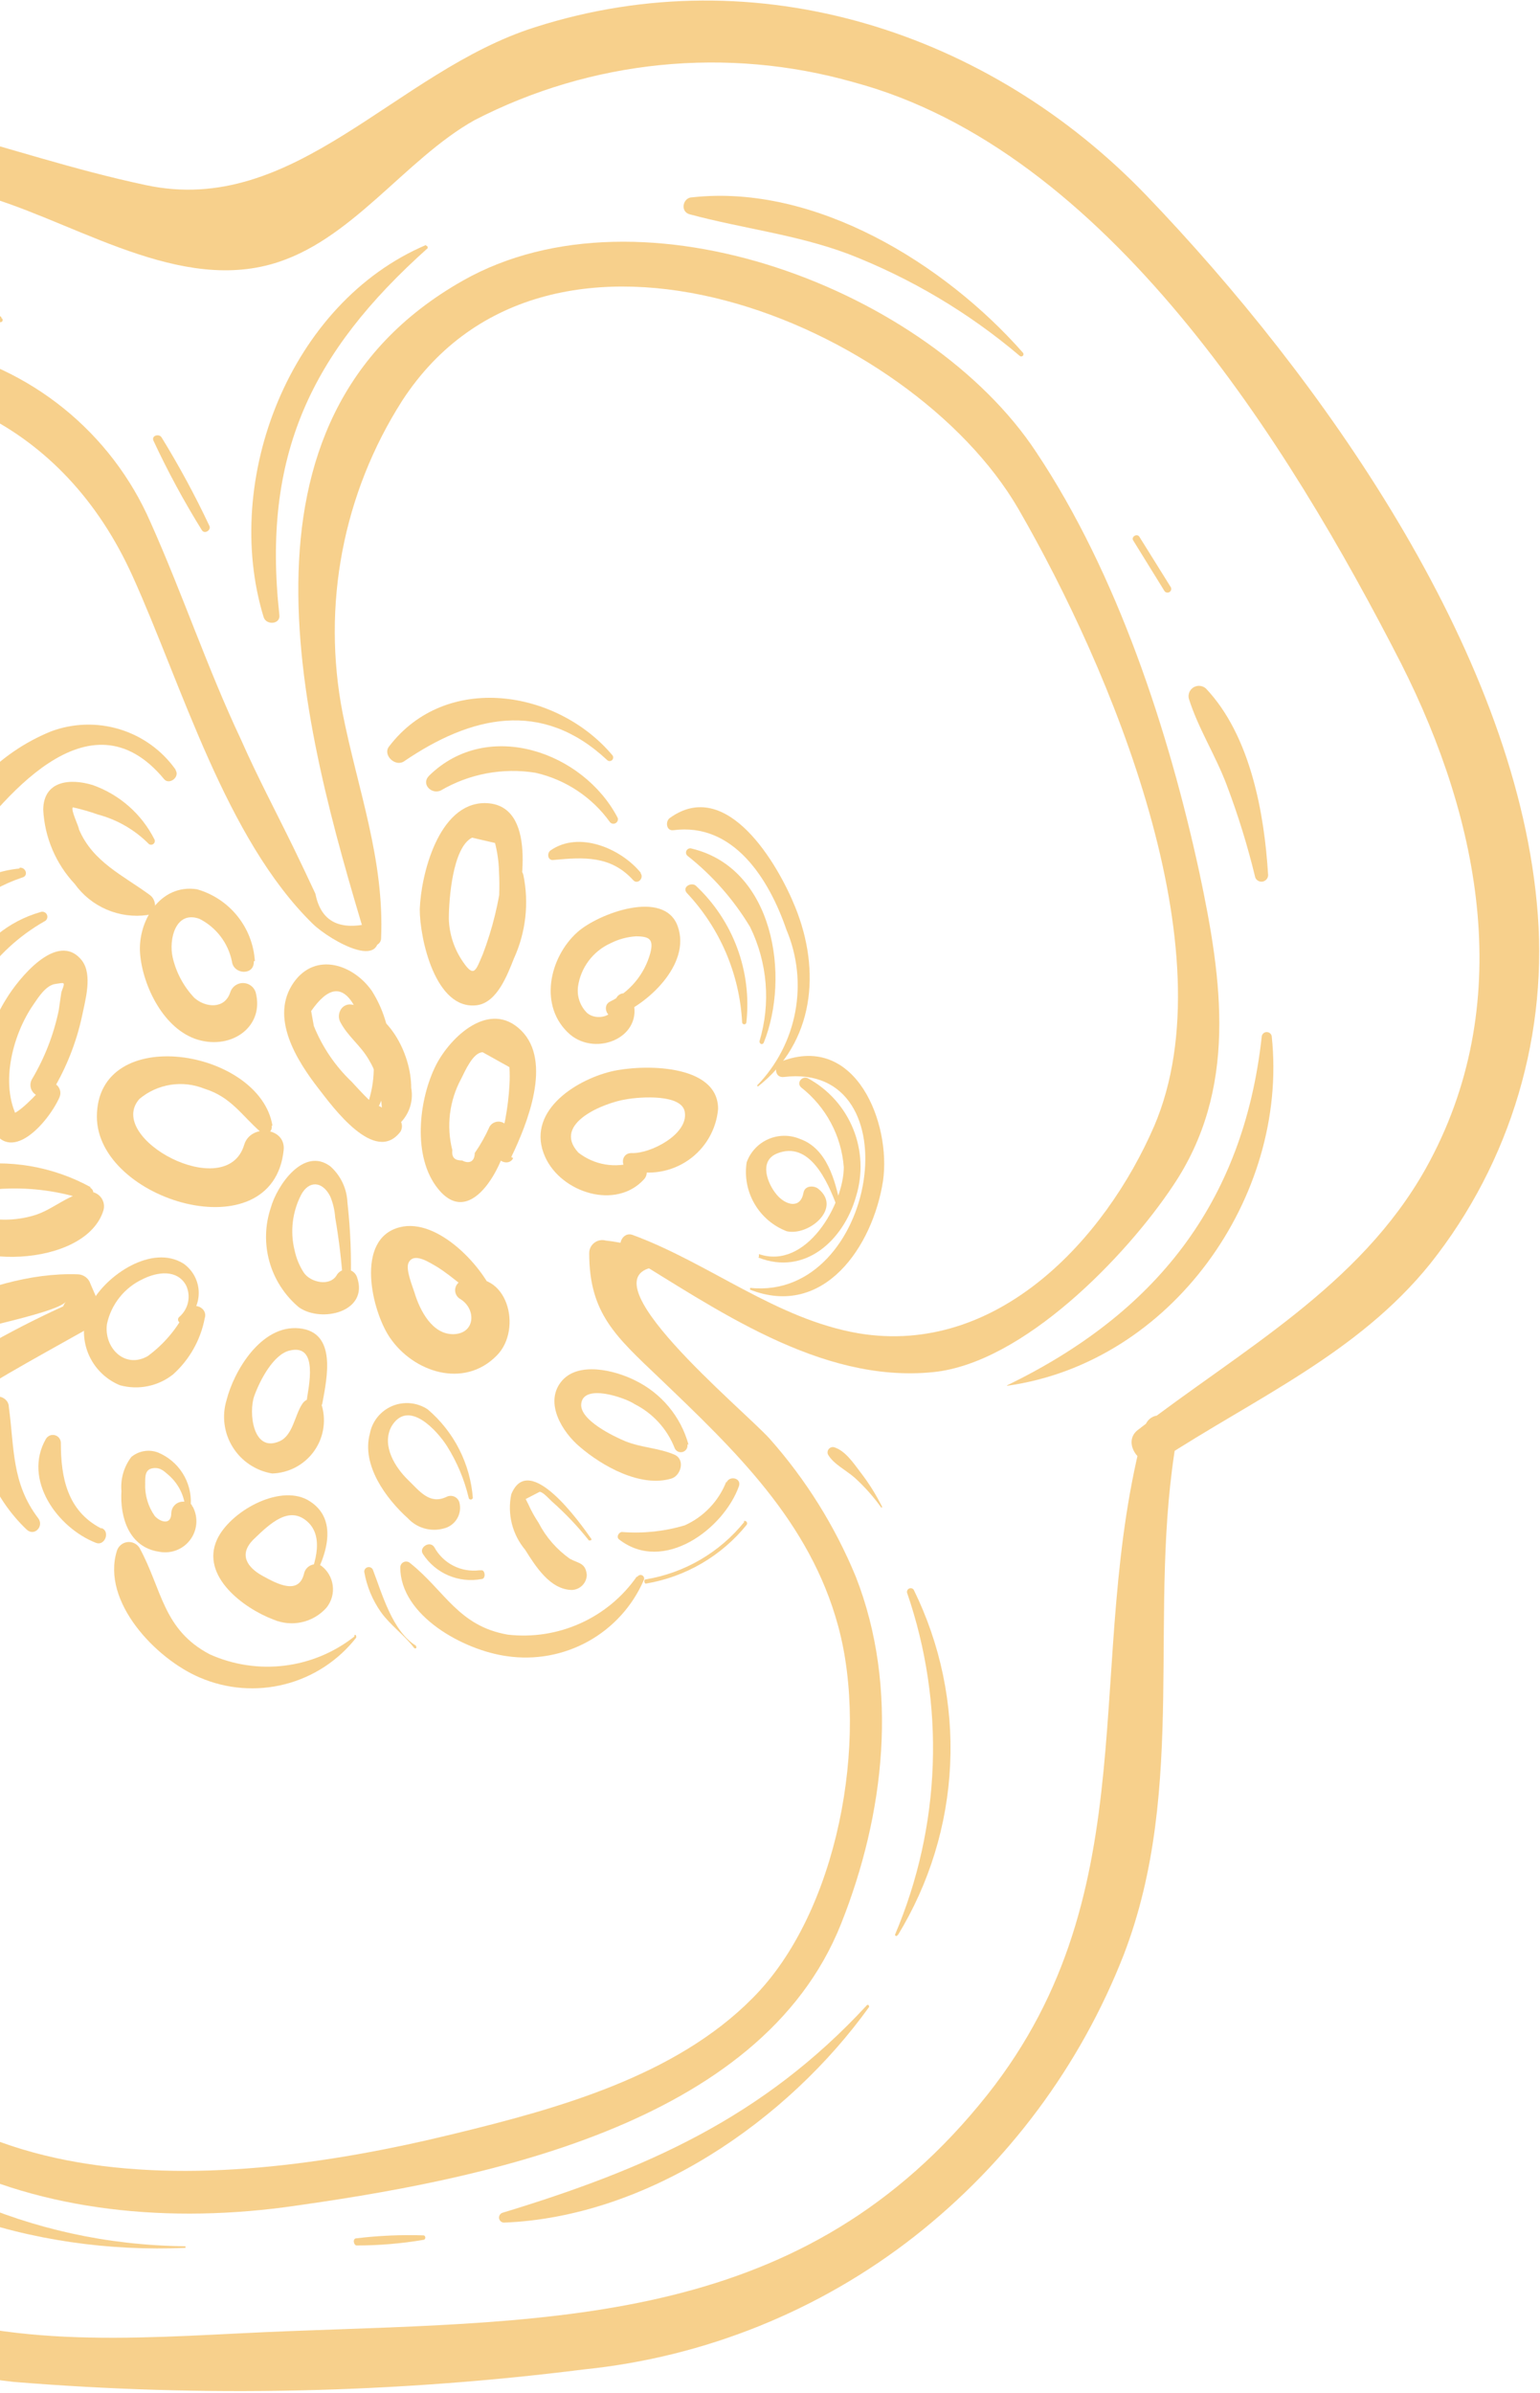 <svg width="123" height="191" viewBox="0 0 123 191" fill="none" xmlns="http://www.w3.org/2000/svg">
<g opacity="0.6" clip-path="url(#clip0_22_1447)">
<path d="M91.413 113.933C86.383 132.526 91.882 150.758 78.881 167.165C64.281 185.566 44.78 185.227 23.125 186.055C12.469 186.458 1.812 187.731 -8.461 183.932C-17.967 180.409 -25.81 173.086 -32.396 165.552C-36.02 161.307 -39.792 156.489 -41.135 151.013C-42.605 145.049 -40.389 140.082 -40.069 134.245C-39.685 127.878 -42.456 122.911 -46.463 118.178C-52.431 111.174 -59.251 105.444 -63.812 97.23C-69.951 86.087 -69.482 75.814 -65.688 64.056C-62.981 55.545 -62.043 46.694 -59.571 38.204C-56.203 26.7 -46.293 19.76 -35.252 16.173C-24.529 12.854 -13.09 12.574 -2.216 15.367C5.286 17.234 13.641 23.305 21.633 21.097C28.027 19.335 32.29 12.735 37.895 9.593C47.226 4.776 58.053 3.691 68.16 6.558C88.408 11.971 102.901 35.381 111.896 52.934C118.29 65.563 121.146 80.229 113.878 93.261C108.592 102.684 99.129 107.757 90.859 114.146C89.517 115.207 91.264 117.457 92.692 116.523C100.237 111.599 108.443 108.033 114.219 100.88C120.703 92.735 123.759 82.402 122.744 72.057C120.826 51.682 105.459 30.075 91.584 15.621C79.009 2.526 60.445 -3.481 42.755 2.165C31.565 5.688 23.573 17.34 11.637 14.772C-0.042 12.289 -9.122 7.683 -21.59 8.405C-39.472 9.593 -59.294 18.296 -64.579 36.846C-66.199 42.576 -66.498 48.625 -68.075 54.398C-69.652 60.172 -71.869 65.35 -73.126 71.039C-75.108 80.351 -73.679 90.063 -69.098 98.418C-64.26 107.63 -56.758 114.018 -50.108 121.765C-41.582 131.932 -49.085 144.242 -44.289 155.725C-37.17 172.704 -17.242 188.135 1.087 190.108C16.27 191.347 31.541 191.013 46.655 189.111C56.291 188.128 65.449 184.44 73.063 178.477C80.536 172.607 86.298 164.855 89.751 156.022C94.93 142.565 91.563 128.43 94.014 114.634C94.312 112.978 91.882 112.235 91.413 113.933Z" fill="#F2B140"/>
<path d="M39.579 103.661C38.684 101.156 34.976 97.166 31.928 97.951C28.326 98.864 29.69 104.637 31.139 106.76C33.015 109.519 37.043 110.856 39.664 108.203C41.796 106.08 40.517 101.178 36.958 102.196C36.801 102.237 36.66 102.323 36.553 102.444C36.446 102.565 36.377 102.715 36.356 102.875C36.336 103.034 36.364 103.197 36.437 103.341C36.51 103.485 36.624 103.604 36.766 103.682C38.045 104.467 37.981 106.42 36.254 106.484C34.528 106.547 33.526 104.574 33.1 103.151C32.929 102.621 32.418 101.369 32.61 100.838C33.015 99.841 34.4 100.838 34.912 101.114C36.361 102.027 37.512 103.236 39.025 104.128C39.302 104.276 39.75 104 39.622 103.661H39.579Z" fill="#F2B140"/>
<path d="M25.747 112.002C26.109 110.007 26.94 106.314 23.893 106.017C20.845 105.72 18.671 109.455 18.095 111.747C17.904 112.371 17.849 113.029 17.934 113.675C18.018 114.322 18.241 114.944 18.586 115.498C18.931 116.053 19.39 116.527 19.934 116.891C20.478 117.254 21.094 117.498 21.74 117.605C22.383 117.586 23.014 117.421 23.584 117.125C24.154 116.828 24.65 116.407 25.033 115.892C25.417 115.377 25.678 114.783 25.798 114.153C25.918 113.524 25.893 112.875 25.726 112.257C25.677 112.097 25.584 111.954 25.456 111.845C25.328 111.737 25.172 111.667 25.006 111.645C24.839 111.622 24.67 111.648 24.518 111.719C24.366 111.79 24.238 111.903 24.148 112.044C23.53 112.957 23.402 114.57 22.315 115.037C20.184 115.971 19.843 112.702 20.312 111.408C20.781 110.113 21.846 108.118 23.104 107.8C25.512 107.184 24.617 110.792 24.489 111.832C24.489 112.533 25.619 112.702 25.747 112.002Z" fill="#F2B140"/>
<path d="M37.768 119.579C37.666 118.22 37.296 116.893 36.678 115.676C36.06 114.46 35.206 113.377 34.166 112.49C33.753 112.215 33.278 112.046 32.783 111.998C32.288 111.951 31.79 112.026 31.331 112.217C30.873 112.409 30.47 112.71 30.157 113.095C29.845 113.48 29.633 113.936 29.541 114.422C28.859 116.926 30.819 119.601 32.588 121.192C32.943 121.571 33.394 121.846 33.893 121.988C34.393 122.13 34.922 122.134 35.423 121.999C35.649 121.947 35.862 121.85 36.048 121.714C36.235 121.578 36.392 121.405 36.51 121.207C36.628 121.008 36.703 120.788 36.733 120.559C36.762 120.33 36.744 120.098 36.681 119.876C36.647 119.778 36.592 119.688 36.519 119.613C36.447 119.538 36.359 119.479 36.262 119.441C36.165 119.402 36.061 119.385 35.956 119.391C35.852 119.397 35.75 119.425 35.658 119.473C34.315 120.11 33.526 119.028 32.567 118.094C31.608 117.16 30.436 115.398 31.267 113.849C32.61 111.599 34.933 114.21 35.7 115.419C36.496 116.682 37.08 118.065 37.427 119.516C37.427 119.561 37.445 119.604 37.477 119.636C37.508 119.668 37.552 119.685 37.597 119.685C37.642 119.685 37.686 119.668 37.718 119.636C37.75 119.604 37.768 119.561 37.768 119.516V119.579Z" fill="#F2B140"/>
<path d="M28.006 102.557C28.081 100.361 27.995 98.162 27.75 95.978C27.728 95.43 27.596 94.892 27.362 94.397C27.128 93.901 26.796 93.457 26.386 93.091C24.255 91.499 22.123 94.619 21.633 96.381C21.161 97.778 21.122 99.284 21.521 100.704C21.92 102.123 22.739 103.39 23.871 104.34C25.683 105.614 29.477 104.701 28.518 101.942C28.465 101.782 28.369 101.641 28.239 101.534C28.11 101.427 27.952 101.358 27.785 101.336C27.618 101.314 27.448 101.339 27.295 101.408C27.142 101.478 27.012 101.589 26.919 101.73C26.386 102.727 24.788 102.366 24.255 101.56C23.909 101.021 23.664 100.424 23.53 99.798C23.159 98.297 23.348 96.713 24.063 95.341C24.66 94.237 25.726 94.237 26.365 95.468C26.595 96.008 26.732 96.582 26.77 97.166C27.079 98.951 27.292 100.75 27.409 102.557C27.409 102.636 27.441 102.712 27.497 102.767C27.553 102.823 27.628 102.854 27.708 102.854C27.787 102.854 27.863 102.823 27.919 102.767C27.975 102.712 28.006 102.636 28.006 102.557Z" fill="#F2B140"/>
<path d="M40.837 92.348C42.094 89.737 44.14 84.728 41.625 82.245C39.11 79.762 35.977 82.755 34.826 85.004C33.441 87.742 32.908 92.348 34.997 94.895C37.725 98.27 40.474 92.603 40.645 90.311C40.637 90.134 40.573 89.965 40.462 89.828C40.35 89.69 40.198 89.592 40.027 89.547C39.855 89.502 39.674 89.512 39.509 89.577C39.344 89.642 39.205 89.758 39.11 89.907C38.78 90.65 38.381 91.361 37.917 92.03C37.917 92.709 37.469 92.921 36.915 92.624C36.34 92.624 36.063 92.412 36.127 91.796C35.639 89.879 35.89 87.85 36.83 86.108C37.15 85.471 37.789 83.986 38.556 83.986L40.688 85.174C40.719 85.662 40.719 86.151 40.688 86.639C40.585 88.427 40.256 90.196 39.707 91.902C39.473 92.624 40.645 93.155 40.986 92.433L40.837 92.348Z" fill="#F2B140"/>
<path d="M30.223 88.358C30.931 86.898 31.256 85.284 31.166 83.665C31.077 82.047 30.576 80.477 29.711 79.104C28.241 76.982 25.214 75.942 23.466 78.404C21.506 81.184 23.701 84.644 25.448 86.893C26.599 88.379 29.967 93.006 31.992 90.311C32.065 90.181 32.103 90.035 32.103 89.886C32.103 89.737 32.065 89.591 31.992 89.462L31.843 89.249C31.777 89.14 31.676 89.055 31.556 89.009C31.436 88.963 31.305 88.958 31.182 88.995C30.649 89.207 28.454 86.724 28.091 86.342C26.775 85.088 25.743 83.568 25.065 81.884L24.852 80.696C26.195 78.764 27.345 78.573 28.305 80.293C28.849 81.042 29.253 81.883 29.498 82.776C30.01 84.522 29.965 86.383 29.37 88.103C29.221 88.591 30.01 88.952 30.223 88.464V88.358Z" fill="#F2B140"/>
<path d="M21.761 89.844C20.759 83.731 7.758 81.587 7.737 89.122C7.737 95.85 21.804 100.01 22.656 91.796C22.848 89.971 20.014 89.674 19.502 91.372C18.095 96.084 8.334 90.82 11.147 87.7C11.856 87.111 12.712 86.725 13.625 86.582C14.537 86.44 15.471 86.548 16.326 86.894C18.458 87.552 19.289 89.016 20.823 90.353C20.907 90.427 21.013 90.473 21.125 90.484C21.236 90.495 21.349 90.47 21.446 90.414C21.543 90.357 21.619 90.272 21.664 90.169C21.709 90.067 21.721 89.953 21.697 89.844H21.761Z" fill="#F2B140"/>
<path d="M14.664 105.529C15.038 105.264 15.343 104.913 15.553 104.507C15.763 104.101 15.873 103.651 15.873 103.194C15.873 102.737 15.763 102.286 15.553 101.88C15.343 101.474 15.038 101.124 14.664 100.859C12.149 99.267 8.462 101.793 7.311 104C6.986 104.57 6.786 105.203 6.725 105.856C6.664 106.508 6.742 107.166 6.956 107.787C7.17 108.407 7.513 108.975 7.964 109.452C8.414 109.93 8.962 110.307 9.57 110.559C10.299 110.76 11.066 110.787 11.807 110.635C12.548 110.484 13.242 110.16 13.833 109.689C15.135 108.515 16.018 106.95 16.348 105.231C16.646 104.34 15.346 103.831 14.856 104.616C14.137 106.052 13.085 107.296 11.787 108.245C9.932 109.285 8.27 107.524 8.547 105.656C8.715 104.883 9.06 104.159 9.556 103.54C10.051 102.921 10.683 102.425 11.403 102.09C12.554 101.517 14.131 101.284 14.856 102.578C15.058 102.999 15.115 103.475 15.019 103.931C14.923 104.388 14.678 104.8 14.323 105.104C14.067 105.316 14.323 105.741 14.664 105.55V105.529Z" fill="#F2B140"/>
<path d="M41.093 73.501C41.647 71.06 43.011 64.141 38.727 64.098C34.997 64.098 33.611 69.892 33.526 72.588C33.526 74.88 34.762 80.674 38.109 80.229C39.728 79.995 40.538 77.767 41.05 76.493C42.004 74.4 42.265 72.058 41.796 69.808C41.745 69.624 41.635 69.463 41.483 69.348C41.331 69.233 41.145 69.171 40.954 69.171C40.763 69.171 40.577 69.233 40.425 69.348C40.273 69.463 40.163 69.624 40.112 69.808C39.861 71.986 39.338 74.125 38.556 76.175C38.002 77.448 37.874 78.085 36.979 76.769C36.277 75.756 35.884 74.562 35.849 73.331C35.849 71.781 36.148 67.643 37.704 66.857L39.537 67.282C39.729 68.031 39.837 68.8 39.856 69.574C39.92 70.785 39.877 72 39.728 73.204C39.728 73.989 40.922 74.159 41.093 73.394V73.501Z" fill="#F2B140"/>
<path d="M29.391 88.995C29.448 89.211 29.552 89.412 29.696 89.584C29.84 89.756 30.02 89.894 30.223 89.99C30.426 90.085 30.648 90.134 30.872 90.135C31.097 90.135 31.319 90.087 31.523 89.992C32.027 89.649 32.42 89.168 32.654 88.606C32.889 88.045 32.955 87.428 32.844 86.83C32.844 84.071 30.99 80.462 27.963 80.165C27.217 80.165 26.876 80.993 27.175 81.566C27.772 82.712 28.773 83.413 29.434 84.537C29.765 85.085 30.03 85.669 30.223 86.278C30.352 86.98 30.445 87.689 30.5 88.4C29.988 87.997 29.114 88.4 29.328 89.08L29.391 88.995Z" fill="#F2B140"/>
<path d="M20.355 76.706C20.273 75.391 19.785 74.135 18.956 73.109C18.128 72.082 17.001 71.337 15.729 70.975C12.767 70.529 10.977 73.564 11.19 76.133C11.403 78.701 13.087 82.182 15.815 82.988C18.543 83.795 21.143 81.906 20.418 79.189C20.348 78.977 20.213 78.792 20.031 78.661C19.849 78.53 19.631 78.459 19.406 78.459C19.182 78.459 18.963 78.53 18.781 78.661C18.599 78.792 18.464 78.977 18.394 79.189C17.946 80.59 16.39 80.42 15.516 79.635C14.663 78.731 14.068 77.618 13.79 76.409C13.47 75.008 14.003 72.652 15.921 73.331C16.584 73.665 17.162 74.144 17.612 74.732C18.062 75.32 18.373 76.002 18.522 76.727C18.649 77.809 20.333 77.873 20.269 76.727L20.355 76.706Z" fill="#F2B140"/>
<path d="M50.3 93.388C51.09 93.606 51.919 93.648 52.727 93.511C53.536 93.374 54.304 93.062 54.978 92.596C55.651 92.13 56.213 91.522 56.624 90.815C57.035 90.108 57.284 89.32 57.355 88.507C57.355 84.856 51.238 84.941 48.829 85.514C45.845 86.236 41.945 88.804 43.544 92.348C44.844 95.213 49.213 96.593 51.451 94.11C51.566 93.98 51.637 93.817 51.654 93.644C51.671 93.472 51.634 93.299 51.547 93.148C51.459 92.998 51.327 92.879 51.169 92.808C51.01 92.737 50.833 92.717 50.662 92.751C49.911 93.006 49.108 93.07 48.327 92.936C47.545 92.803 46.809 92.477 46.186 91.987C44.055 89.653 48.318 87.997 50.002 87.743C51.174 87.53 54.456 87.318 54.691 88.74C55.01 90.544 51.898 92.115 50.428 92.03C49.597 92.03 49.533 93.155 50.236 93.409L50.3 93.388Z" fill="#F2B140"/>
<path d="M49.192 81.12C51.685 80.208 55.202 76.982 54.136 73.947C53.071 70.911 47.742 72.928 46.101 74.413C43.863 76.43 42.989 80.356 45.526 82.564C47.657 84.368 51.472 82.755 50.534 79.804C50.492 79.637 50.389 79.491 50.246 79.394C50.102 79.297 49.927 79.257 49.756 79.281C49.584 79.304 49.427 79.39 49.315 79.522C49.203 79.654 49.144 79.823 49.149 79.996C49.149 81.163 47.657 81.481 46.911 80.866C46.629 80.594 46.415 80.261 46.285 79.892C46.156 79.524 46.115 79.13 46.165 78.743C46.272 77.996 46.566 77.287 47.021 76.682C47.475 76.078 48.075 75.597 48.765 75.284C49.396 74.965 50.085 74.777 50.79 74.732C51.898 74.732 52.218 74.987 51.941 76.069C51.711 76.909 51.303 77.691 50.744 78.361C50.185 79.031 49.489 79.574 48.701 79.953C48.062 80.293 48.51 81.375 49.192 81.12Z" fill="#F2B140"/>
<path d="M54.989 115.292C54.684 114.187 54.146 113.159 53.411 112.277C52.676 111.395 51.761 110.679 50.726 110.177C49.128 109.37 46.123 108.606 44.801 110.304C43.48 112.002 44.929 114.316 46.293 115.462C48.083 117.011 51.174 118.751 53.625 118.009C54.392 117.775 54.754 116.48 53.859 116.098C52.623 115.568 51.238 115.547 49.959 115.037C49.042 114.655 46.314 113.36 46.421 112.066C46.57 110.368 49.98 111.578 50.684 112.066C52.145 112.803 53.283 114.049 53.881 115.568C53.928 115.69 54.019 115.791 54.137 115.85C54.254 115.909 54.39 115.923 54.517 115.889C54.644 115.854 54.754 115.774 54.825 115.664C54.897 115.554 54.925 115.421 54.904 115.292H54.989Z" fill="#F2B140"/>
<path d="M47.231 122.827C46.4 121.638 42.265 115.759 40.837 119.261C40.673 120.036 40.688 120.837 40.88 121.606C41.072 122.374 41.436 123.089 41.945 123.697C42.776 125.013 43.927 126.859 45.654 126.902C45.974 126.896 46.28 126.767 46.507 126.541C46.733 126.316 46.863 126.011 46.868 125.692C46.762 124.737 46.25 124.801 45.526 124.419C44.466 123.672 43.603 122.682 43.011 121.532C42.7 121.068 42.429 120.578 42.201 120.068L41.988 119.643L43.096 119.07C43.373 119.07 43.863 119.643 44.076 119.834C45.155 120.784 46.147 121.828 47.039 122.954C47.039 122.954 47.316 122.954 47.231 122.827Z" fill="#F2B140"/>
<path d="M24.553 126.838C25.896 124.716 27.345 121.277 24.553 119.707C22.23 118.454 18.33 120.683 17.328 122.89C16.007 125.798 19.459 128.366 21.825 129.258C22.546 129.568 23.347 129.643 24.113 129.472C24.879 129.3 25.57 128.891 26.088 128.303C26.282 128.057 26.425 127.775 26.509 127.474C26.593 127.173 26.616 126.858 26.576 126.548C26.536 126.237 26.435 125.938 26.278 125.667C26.121 125.397 25.911 125.16 25.662 124.97C25.537 124.901 25.398 124.861 25.256 124.853C25.113 124.845 24.97 124.869 24.839 124.925C24.707 124.98 24.59 125.064 24.496 125.172C24.402 125.279 24.334 125.406 24.297 125.543C23.893 127.347 22.166 126.435 20.973 125.777C19.779 125.119 18.991 124.079 20.291 122.827C21.591 121.574 23.104 120.152 24.553 121.447C26.003 122.742 25.065 125.183 24.361 126.69C24.349 126.709 24.34 126.731 24.336 126.754C24.332 126.776 24.332 126.8 24.337 126.823C24.342 126.845 24.352 126.867 24.365 126.886C24.378 126.905 24.395 126.921 24.415 126.934C24.434 126.946 24.456 126.955 24.479 126.959C24.502 126.963 24.526 126.963 24.548 126.958C24.571 126.953 24.593 126.943 24.612 126.93C24.631 126.917 24.647 126.9 24.66 126.881L24.553 126.838Z" fill="#F2B140"/>
<path d="M15.239 120.046C15.28 119.175 15.05 118.312 14.581 117.575C14.112 116.839 13.427 116.264 12.618 115.929C12.262 115.794 11.877 115.757 11.503 115.82C11.128 115.884 10.777 116.046 10.486 116.29C9.896 117.067 9.615 118.035 9.698 119.006C9.57 121.129 10.316 123.485 12.682 123.845C13.143 123.941 13.622 123.905 14.063 123.742C14.504 123.578 14.89 123.293 15.175 122.92C15.461 122.547 15.634 122.101 15.676 121.633C15.717 121.166 15.625 120.697 15.41 120.28C15.302 120.113 15.144 119.984 14.957 119.913C14.771 119.841 14.567 119.831 14.375 119.883C14.182 119.935 14.011 120.047 13.887 120.202C13.763 120.357 13.691 120.548 13.683 120.747C13.683 121.765 12.81 121.49 12.362 121.001C11.826 120.239 11.556 119.321 11.595 118.391C11.595 117.796 11.595 117.266 12.234 117.181C12.873 117.096 13.193 117.521 13.492 117.754C14.182 118.366 14.635 119.2 14.77 120.11C14.77 120.45 15.346 120.365 15.325 120.11L15.239 120.046Z" fill="#F2B140"/>
<path d="M7.268 94.768C4.219 93.087 0.687 92.488 -2.749 93.07C-4.604 93.537 -7.012 95.468 -5.712 97.569C-3.367 101.56 6.906 101.177 8.27 96.572C8.321 96.375 8.319 96.169 8.266 95.973C8.212 95.777 8.108 95.598 7.964 95.455C7.819 95.311 7.64 95.207 7.443 95.154C7.247 95.1 7.039 95.099 6.842 95.15C5.329 95.404 4.22 96.55 2.75 96.996C1.207 97.463 -0.44 97.463 -1.982 96.996C-5.435 95.914 -0.852 94.874 0.384 94.874C2.55 94.779 4.716 95.074 6.778 95.744C7.353 95.914 7.737 95.044 7.183 94.789L7.268 94.768Z" fill="#F2B140"/>
<path d="M4.22 87.021C5.306 85.198 6.091 83.213 6.543 81.141C6.799 79.868 7.417 77.809 6.543 76.663C4.583 74.18 1.407 78.213 0.49 79.741C-0.434 81.208 -1.029 82.858 -1.254 84.576C-1.478 86.294 -1.327 88.041 -0.81 89.695C0.682 93.282 3.901 89.525 4.753 87.573C5.073 86.83 4.22 86.002 3.56 86.66C2.899 87.318 1.428 89.037 0.64 88.995L1.577 89.546C-0.106 86.808 0.959 82.648 2.664 80.186C3.069 79.592 3.666 78.637 4.433 78.531C5.201 78.425 5.222 78.319 4.902 79.189L4.689 80.653C4.286 82.583 3.566 84.433 2.558 86.129C2.496 86.234 2.456 86.349 2.439 86.469C2.423 86.59 2.43 86.712 2.46 86.829C2.491 86.946 2.545 87.056 2.618 87.153C2.691 87.249 2.783 87.331 2.888 87.392C2.993 87.454 3.109 87.494 3.23 87.51C3.35 87.527 3.473 87.52 3.591 87.489C3.708 87.459 3.819 87.405 3.916 87.332C4.013 87.259 4.095 87.168 4.156 87.063L4.22 87.021Z" fill="#F2B140"/>
<path d="M67.116 96.147C66.69 94.195 66.05 91.669 63.898 90.905C63.496 90.735 63.064 90.649 62.628 90.652C62.192 90.655 61.761 90.746 61.361 90.921C60.962 91.096 60.603 91.351 60.306 91.669C60.009 91.988 59.781 92.363 59.635 92.773C59.46 93.915 59.681 95.082 60.263 96.081C60.844 97.081 61.75 97.853 62.832 98.27C64.601 98.673 67.287 96.423 65.347 94.874C64.985 94.598 64.281 94.619 64.175 95.192C63.941 96.508 62.768 96.211 62.044 95.362C61.319 94.513 60.573 92.688 62.044 92.072C64.665 90.99 66.115 94.343 66.818 96.211C66.818 96.239 66.829 96.266 66.849 96.286C66.869 96.306 66.896 96.317 66.924 96.317C66.953 96.317 66.98 96.306 67 96.286C67.02 96.266 67.031 96.239 67.031 96.211L67.116 96.147Z" fill="#F2B140"/>
<path d="M12.341 67.006C11.319 64.973 9.547 63.414 7.396 62.655C5.584 62.103 3.474 62.315 3.453 64.629C3.565 66.836 4.455 68.933 5.968 70.55C6.615 71.452 7.497 72.16 8.519 72.597C9.541 73.035 10.663 73.186 11.765 73.034C12.597 72.885 12.511 71.824 11.978 71.442C9.847 69.871 7.417 68.81 6.309 66.199C6.309 65.987 5.627 64.629 5.819 64.438C6.498 64.587 7.167 64.778 7.822 65.011C9.366 65.421 10.771 66.235 11.893 67.367C11.946 67.405 12.011 67.424 12.076 67.423C12.141 67.421 12.204 67.398 12.255 67.357C12.306 67.316 12.342 67.259 12.358 67.196C12.373 67.132 12.367 67.066 12.341 67.006Z" fill="#F2B140"/>
<path d="M52.644 100.222C51.304 99.579 49.862 99.169 48.382 99.013C48.227 98.97 48.065 98.964 47.907 98.994C47.75 99.024 47.602 99.09 47.474 99.187C47.346 99.283 47.242 99.407 47.17 99.55C47.099 99.693 47.061 99.85 47.06 100.01C47.06 104.849 49.192 106.675 52.708 110.028C58.719 115.78 64.686 121.447 66.946 129.788C69.418 138.872 66.946 152.668 60.083 159.503C53.923 165.721 44.503 168.311 36.19 170.327C16.433 175.145 -8.568 176.695 -16.944 153.539C-18.721 148.616 -19.45 143.379 -19.082 138.161C-18.716 132.943 -17.261 127.858 -14.813 123.23C-10.124 115.207 -1.151 110.644 6.65 106.25C8.099 105.422 6.82 103.364 5.35 104.128C-13.598 112.681 -26.194 126.923 -21.761 149.018C-17.328 171.113 2.302 178.859 22.763 176.164C38.109 174.042 60.722 169.797 67.18 153.539C70.654 144.815 71.826 134.712 68.352 125.84C66.691 121.812 64.364 118.088 61.468 114.825C59.337 112.469 46.25 101.708 52.538 101.093C52.628 101.078 52.712 101.035 52.776 100.969C52.84 100.904 52.881 100.819 52.893 100.729C52.905 100.638 52.887 100.546 52.842 100.466C52.797 100.387 52.728 100.323 52.644 100.286V100.222Z" fill="#F2B140"/>
<path d="M49.916 100.053C57.142 104.425 65.475 110.41 74.491 109.519C81.737 108.818 89.986 100.201 93.673 94.662C98.873 86.957 97.637 78.297 95.804 69.68C93.353 58.368 89.24 45.781 82.76 36.082C74.235 23.156 51.28 14.305 36.979 22.392C17.264 33.535 24.191 58.177 29.285 75.093C29.333 75.217 29.421 75.322 29.536 75.391C29.651 75.459 29.786 75.487 29.919 75.47C30.052 75.453 30.175 75.392 30.269 75.296C30.363 75.201 30.422 75.077 30.436 74.944C30.713 68.577 28.582 63.058 27.367 56.924C25.692 48.312 27.393 39.388 32.12 31.985C43.842 13.966 72.743 25.767 81.354 40.645C88.707 53.38 98.191 75.878 92.181 89.886C88.259 98.928 79.648 108.245 68.587 106.42C62.001 105.295 56.694 100.838 50.534 98.567C49.66 98.249 49.149 99.586 49.916 100.053Z" fill="#F2B140"/>
<path d="M29.796 73.628C27.168 74.35 25.633 73.586 25.193 71.336C24.639 70.147 24.084 68.98 23.509 67.791C22.081 64.862 20.546 61.976 19.246 59.026C16.561 53.337 14.579 47.395 12.021 41.685C10.478 38.146 8.101 35.029 5.092 32.599C2.084 30.168 -1.469 28.494 -5.264 27.719C-13.774 25.501 -22.801 26.414 -30.69 30.289C-38.578 34.164 -44.799 40.742 -48.211 48.817C-51.919 57.434 -51.813 68.131 -52.687 77.406C-53.74 86.65 -51.166 95.942 -45.504 103.342C-43.556 106.181 -40.97 108.526 -37.95 110.192C-34.93 111.858 -31.561 112.797 -28.112 112.936C-23.283 112.96 -18.491 112.09 -13.981 110.368C-11.211 109.434 -8.546 108.245 -5.818 107.184C-3.687 106.335 4.412 104.892 5.265 103.894C4.391 104.913 5.861 106.399 6.735 105.38L7.417 104.574C7.553 104.445 7.65 104.282 7.699 104.103C7.748 103.923 7.746 103.734 7.694 103.555L7.225 102.472C7.159 102.257 7.027 102.068 6.847 101.931C6.668 101.794 6.45 101.716 6.224 101.708C-1.598 101.432 -8.824 106.845 -16.198 108.903C-33.505 113.764 -47.721 102.027 -49.148 84.516C-49.769 73.914 -48.609 63.283 -45.717 53.062C-43.859 47.274 -40.414 42.118 -35.771 38.177C-31.127 34.235 -25.47 31.665 -19.438 30.754C-6.138 28.632 5.073 33.768 10.593 45.994C14.515 54.653 18.031 66.942 24.98 73.734C26.322 75.05 31.374 77.979 29.988 73.564C29.988 73.437 29.754 73.564 29.796 73.564V73.628Z" fill="#F2B140"/>
<path d="M59.87 102.918C65.795 105.274 69.716 99.48 70.526 94.258C71.187 89.716 68.395 82.436 62.427 84.707C61.809 84.941 61.809 86.044 62.598 85.96C73.041 84.686 70.036 103.852 59.912 102.791C59.912 102.791 59.912 102.791 59.912 102.918H59.87Z" fill="#F2B140"/>
<path d="M60.573 100.371C64.281 101.836 67.372 99.013 68.374 95.489C68.922 93.719 68.839 91.814 68.14 90.097C67.442 88.38 66.169 86.956 64.537 86.066C64.09 85.832 63.578 86.405 63.983 86.787C64.964 87.555 65.774 88.518 66.361 89.614C66.948 90.71 67.299 91.916 67.393 93.155C67.393 96.084 64.409 101.39 60.616 100.095V100.286L60.573 100.371Z" fill="#F2B140"/>
<path d="M60.53 86.724C65.049 83.179 65.582 77.491 63.514 72.397C62.129 68.959 58.058 61.997 53.497 65.287C53.135 65.542 53.199 66.327 53.774 66.263C58.591 65.626 61.425 70.168 62.811 74.201C63.687 76.275 63.931 78.559 63.514 80.771C63.098 82.982 62.038 85.022 60.466 86.639C60.466 86.639 60.466 86.766 60.466 86.639L60.53 86.724Z" fill="#F2B140"/>
<path d="M60.999 83.222C63.131 77.936 61.809 69.298 55.245 67.728C55.17 67.701 55.089 67.702 55.015 67.729C54.941 67.755 54.878 67.807 54.838 67.875C54.798 67.942 54.782 68.022 54.794 68.099C54.806 68.177 54.845 68.248 54.904 68.301C56.905 69.879 58.602 71.806 59.912 73.989C61.303 76.83 61.569 80.088 60.658 83.115C60.658 83.349 60.914 83.412 60.999 83.222Z" fill="#F2B140"/>
<path d="M59.614 81.587C59.833 79.581 59.582 77.551 58.879 75.658C58.176 73.765 57.042 72.06 55.564 70.678C55.202 70.402 54.477 70.784 54.84 71.251C57.498 74.066 59.069 77.728 59.273 81.587C59.273 81.632 59.291 81.676 59.323 81.707C59.355 81.739 59.398 81.757 59.443 81.757C59.489 81.757 59.532 81.739 59.564 81.707C59.596 81.676 59.614 81.632 59.614 81.587Z" fill="#F2B140"/>
<path d="M51.195 69.68C49.618 67.728 46.25 66.284 43.97 67.876C43.671 68.088 43.735 68.683 44.183 68.64C46.634 68.407 48.787 68.279 50.577 70.253C50.939 70.635 51.472 70.062 51.153 69.68H51.195Z" fill="#F2B140"/>
<path d="M49.341 65.287C46.613 60.023 38.961 57.306 34.272 61.912C33.611 62.57 34.443 63.419 35.189 63.101C37.474 61.759 40.158 61.256 42.776 61.679C45.177 62.225 47.293 63.63 48.723 65.626C48.777 65.687 48.851 65.727 48.932 65.741C49.013 65.755 49.096 65.74 49.167 65.701C49.239 65.662 49.295 65.599 49.327 65.524C49.358 65.449 49.363 65.365 49.341 65.287Z" fill="#F2B140"/>
<path d="M48.893 60.257C44.481 55.035 35.615 53.635 31.075 59.578C30.542 60.257 31.565 61.233 32.269 60.766C37.597 57.137 43.267 55.778 48.488 60.66C48.542 60.713 48.615 60.743 48.691 60.743C48.767 60.743 48.84 60.713 48.893 60.66C48.947 60.606 48.977 60.534 48.977 60.458C48.977 60.383 48.947 60.31 48.893 60.257Z" fill="#F2B140"/>
<path d="M58.015 118.242C57.411 119.798 56.217 121.056 54.691 121.744C53.068 122.228 51.37 122.408 49.682 122.275C49.426 122.275 49.192 122.678 49.447 122.869C53.007 125.628 57.802 122.02 59.017 118.624C59.252 117.966 58.25 117.733 58.015 118.348V118.242Z" fill="#F2B140"/>
<path d="M59.465 121.447C57.501 123.893 54.701 125.533 51.6 126.053C51.366 126.053 51.472 126.435 51.6 126.392C54.763 125.857 57.621 124.189 59.635 121.702C59.763 121.511 59.529 121.277 59.379 121.447H59.465Z" fill="#F2B140"/>
<path d="M50.854 125.841C49.717 127.465 48.16 128.753 46.347 129.567C44.535 130.382 42.535 130.693 40.56 130.468C36.617 129.788 35.53 126.966 32.759 124.758C32.692 124.696 32.609 124.655 32.519 124.64C32.429 124.624 32.337 124.635 32.253 124.671C32.169 124.707 32.098 124.767 32.048 124.843C31.998 124.918 31.971 125.007 31.97 125.098C31.97 128.961 37.043 131.72 40.496 132.187C42.729 132.513 45.008 132.097 46.981 131.003C48.953 129.91 50.509 128.2 51.408 126.138C51.448 126.073 51.46 125.995 51.442 125.922C51.424 125.848 51.377 125.785 51.312 125.745C51.247 125.706 51.169 125.694 51.095 125.712C51.021 125.729 50.958 125.776 50.918 125.841H50.854Z" fill="#F2B140"/>
<path d="M38.279 125.331C37.567 125.419 36.846 125.292 36.207 124.967C35.569 124.641 35.043 124.132 34.699 123.506C34.358 122.912 33.42 123.506 33.782 124.036C34.274 124.792 34.98 125.386 35.811 125.741C36.642 126.096 37.561 126.197 38.45 126.032C38.833 126.032 38.748 125.289 38.45 125.331H38.279Z" fill="#F2B140"/>
<path d="M33.27 131.38C31.331 130.234 30.5 127.135 29.775 125.268C29.736 125.195 29.674 125.137 29.598 125.104C29.521 125.072 29.436 125.066 29.357 125.089C29.277 125.111 29.207 125.16 29.159 125.227C29.111 125.295 29.088 125.376 29.093 125.459C29.295 126.62 29.754 127.722 30.436 128.685C31.203 129.746 32.29 130.489 33.057 131.508C33.164 131.656 33.356 131.508 33.206 131.38H33.27Z" fill="#F2B140"/>
<path d="M28.304 130.616C26.695 131.886 24.766 132.69 22.729 132.941C20.691 133.191 18.624 132.879 16.753 132.038C13.001 130.064 12.959 126.881 11.147 123.548C11.046 123.385 10.899 123.254 10.725 123.171C10.551 123.088 10.357 123.057 10.165 123.082C9.974 123.107 9.794 123.186 9.647 123.31C9.5 123.434 9.391 123.598 9.335 123.782C8.078 127.836 12.447 132.399 15.943 133.885C18.087 134.813 20.48 135.003 22.746 134.427C25.011 133.851 27.019 132.54 28.454 130.701C28.454 130.595 28.454 130.425 28.304 130.51V130.616Z" fill="#F2B140"/>
<path d="M8.057 121.978C5.371 120.577 4.86 117.924 4.86 115.165C4.86 115.024 4.813 114.888 4.728 114.776C4.642 114.665 4.522 114.585 4.386 114.549C4.25 114.512 4.105 114.522 3.975 114.576C3.845 114.63 3.736 114.725 3.666 114.846C1.812 118.072 4.561 121.935 7.673 123.145C8.355 123.4 8.803 122.296 8.163 121.978H8.057Z" fill="#F2B140"/>
<path d="M3.048 121.171C0.917 118.369 1.151 115.568 0.704 112.278C0.704 111.556 -0.383 111.089 -0.81 111.875C-2.643 115.313 -0.49 119.6 2.132 122.084C2.75 122.657 3.538 121.808 3.048 121.171Z" fill="#F2B140"/>
<path d="M3.219 72.8C1.972 73.156 0.811 73.761 -0.193 74.579C-1.197 75.396 -2.023 76.409 -2.621 77.555C-2.706 77.701 -2.729 77.875 -2.685 78.038C-2.641 78.201 -2.534 78.34 -2.387 78.425C-2.24 78.509 -2.065 78.532 -1.901 78.488C-1.738 78.445 -1.598 78.338 -1.513 78.191C-0.204 76.281 1.523 74.692 3.538 73.543C3.587 73.522 3.632 73.492 3.669 73.454C3.706 73.416 3.735 73.371 3.755 73.322C3.775 73.272 3.785 73.22 3.784 73.167C3.783 73.114 3.772 73.061 3.751 73.013C3.73 72.964 3.7 72.919 3.662 72.882C3.624 72.845 3.579 72.816 3.529 72.796C3.48 72.777 3.427 72.767 3.373 72.768C3.32 72.768 3.268 72.779 3.219 72.8Z" fill="#F2B140"/>
<path d="M1.556 69.32C-0.213 69.49 -1.894 70.171 -3.28 71.279C-4.666 72.388 -5.696 73.876 -6.245 75.56C-6.263 75.665 -6.245 75.774 -6.193 75.868C-6.14 75.962 -6.057 76.035 -5.957 76.075C-5.857 76.115 -5.746 76.119 -5.643 76.087C-5.54 76.055 -5.452 75.989 -5.392 75.899C-3.806 73.139 -1.257 71.055 1.769 70.041C2.302 69.914 2.068 69.192 1.556 69.256V69.32Z" fill="#F2B140"/>
<path d="M14.024 61.424C12.939 59.895 11.377 58.767 9.58 58.214C7.784 57.661 5.855 57.715 4.092 58.368C1.99 59.219 0.098 60.514 -1.455 62.162C-3.008 63.811 -4.183 65.775 -4.902 67.919C-5.264 68.853 -3.9 69.213 -3.41 68.555C0.085 63.907 7.076 54.908 13.108 62.188C13.513 62.676 14.387 62.018 14.024 61.466V61.424Z" fill="#F2B140"/>
<path d="M71.699 154.472C74.224 150.351 75.665 145.662 75.888 140.84C76.112 136.017 75.111 131.216 72.977 126.881C72.937 126.826 72.88 126.787 72.814 126.77C72.749 126.753 72.679 126.758 72.617 126.785C72.555 126.812 72.504 126.86 72.473 126.919C72.442 126.979 72.432 127.048 72.445 127.114C75.513 136.019 75.171 145.739 71.486 154.409C71.486 154.515 71.635 154.6 71.699 154.409V154.472Z" fill="#F2B140"/>
<path d="M70.462 120.28C69.978 119.306 69.4 118.382 68.736 117.521C68.182 116.799 67.521 115.78 66.605 115.504C66.528 115.489 66.448 115.496 66.374 115.523C66.301 115.55 66.236 115.597 66.188 115.659C66.139 115.72 66.109 115.794 66.1 115.871C66.09 115.949 66.103 116.028 66.136 116.099C66.583 116.863 67.564 117.33 68.267 117.945C69.061 118.667 69.776 119.471 70.398 120.343C70.398 120.343 70.526 120.343 70.398 120.343L70.462 120.28Z" fill="#F2B140"/>
<path d="M69.248 160.033C60.935 169.032 51.579 173.129 40.133 176.61C40.044 176.639 39.968 176.699 39.918 176.779C39.868 176.859 39.847 176.953 39.86 177.046C39.873 177.139 39.917 177.225 39.987 177.289C40.056 177.352 40.146 177.39 40.24 177.395C51.77 176.949 62.917 169.223 69.418 160.182C69.418 160.182 69.418 159.948 69.248 160.033Z" fill="#F2B140"/>
<path d="M33.889 178.414C32.081 178.353 30.271 178.431 28.475 178.647C28.134 178.647 28.241 179.199 28.475 179.22C30.26 179.22 32.043 179.071 33.803 178.775C34.016 178.775 34.038 178.414 33.803 178.414H33.889Z" fill="#F2B140"/>
<path d="M14.813 179.284C2.025 179.135 -8.014 173.914 -17.669 165.976C-17.745 165.9 -17.848 165.857 -17.956 165.857C-18.064 165.857 -18.168 165.9 -18.244 165.976C-18.32 166.052 -18.363 166.155 -18.363 166.263C-18.363 166.37 -18.32 166.473 -18.244 166.549C-10.209 175.994 2.707 179.942 14.813 179.411V179.284Z" fill="#F2B140"/>
<path d="M80.458 110.601C93.588 108.755 102.901 95.511 101.58 82.776C101.58 82.669 101.537 82.566 101.461 82.491C101.385 82.415 101.282 82.373 101.175 82.373C101.068 82.373 100.965 82.415 100.889 82.491C100.813 82.566 100.77 82.669 100.77 82.776C99.299 96.062 92.245 104.849 80.416 110.58L80.458 110.601Z" fill="#F2B140"/>
<path d="M100.898 67.919L100.621 67.07C100.621 66.836 100.195 67.07 100.301 67.218L100.77 67.919C100.77 67.919 101.026 67.919 100.983 67.919H100.898Z" fill="#F2B140"/>
<path d="M101.282 69.808C100.983 64.905 99.875 58.707 96.316 54.95C96.184 54.833 96.018 54.76 95.841 54.743C95.665 54.725 95.488 54.765 95.336 54.855C95.184 54.945 95.064 55.081 94.995 55.243C94.926 55.405 94.911 55.585 94.951 55.757C95.698 58.134 97.083 60.278 97.978 62.655C98.891 65.067 99.653 67.534 100.259 70.041C100.304 70.151 100.384 70.242 100.488 70.3C100.591 70.359 100.711 70.382 100.828 70.365C100.946 70.347 101.054 70.292 101.137 70.206C101.219 70.121 101.27 70.01 101.282 69.892V69.808Z" fill="#F2B140"/>
<path d="M93.523 46.885L91.009 42.852C90.817 42.534 90.305 42.852 90.518 43.15L93.012 47.182C93.056 47.24 93.12 47.279 93.191 47.293C93.263 47.307 93.337 47.295 93.4 47.258C93.462 47.222 93.51 47.164 93.532 47.095C93.555 47.026 93.552 46.952 93.523 46.885Z" fill="#F2B140"/>
<path d="M81.695 28.144C75.471 21.076 65.134 14.666 55.287 15.749C54.541 15.749 54.285 16.895 55.095 17.107C59.358 18.253 63.621 18.72 67.756 20.27C72.74 22.201 77.365 24.948 81.439 28.398C81.456 28.415 81.475 28.428 81.498 28.438C81.519 28.447 81.543 28.451 81.567 28.451C81.59 28.451 81.614 28.447 81.636 28.438C81.658 28.428 81.678 28.415 81.695 28.398C81.711 28.382 81.725 28.362 81.734 28.34C81.743 28.318 81.748 28.295 81.748 28.271C81.748 28.247 81.743 28.224 81.734 28.202C81.725 28.18 81.711 28.16 81.695 28.144Z" fill="#F2B140"/>
<path d="M34.038 19.548C23.168 24.154 17.69 38.268 21.058 49.262C21.271 49.92 22.401 49.835 22.315 49.093C20.909 36.358 24.83 28.144 34.166 19.802C34.166 19.802 34.166 19.59 34.038 19.633V19.548Z" fill="#F2B140"/>
<path d="M16.71 41.94C15.569 39.523 14.296 37.17 12.895 34.893C12.682 34.596 12.085 34.766 12.255 35.169C13.398 37.62 14.686 40.002 16.113 42.3C16.326 42.682 16.923 42.3 16.71 41.94Z" fill="#F2B140"/>
<path d="M0.107 25.3C-9.442 19.505 -25.469 20.312 -34.336 26.892C-34.89 27.295 -34.592 28.314 -33.846 28.059C-28.155 26.233 -23.295 24.09 -17.221 23.814C-11.433 23.773 -5.661 24.407 -0.021 25.703C0.021 25.72 0.069 25.719 0.111 25.701C0.153 25.683 0.186 25.65 0.203 25.607C0.22 25.565 0.219 25.518 0.201 25.476C0.183 25.434 0.149 25.401 0.107 25.385V25.3Z" fill="#F2B140"/>
</g>
<defs>
<clipPath id="clip0_22_1447">
<rect width="197" height="191" fill="white" transform="translate(-74)"/>
</clipPath>
</defs>
</svg>

